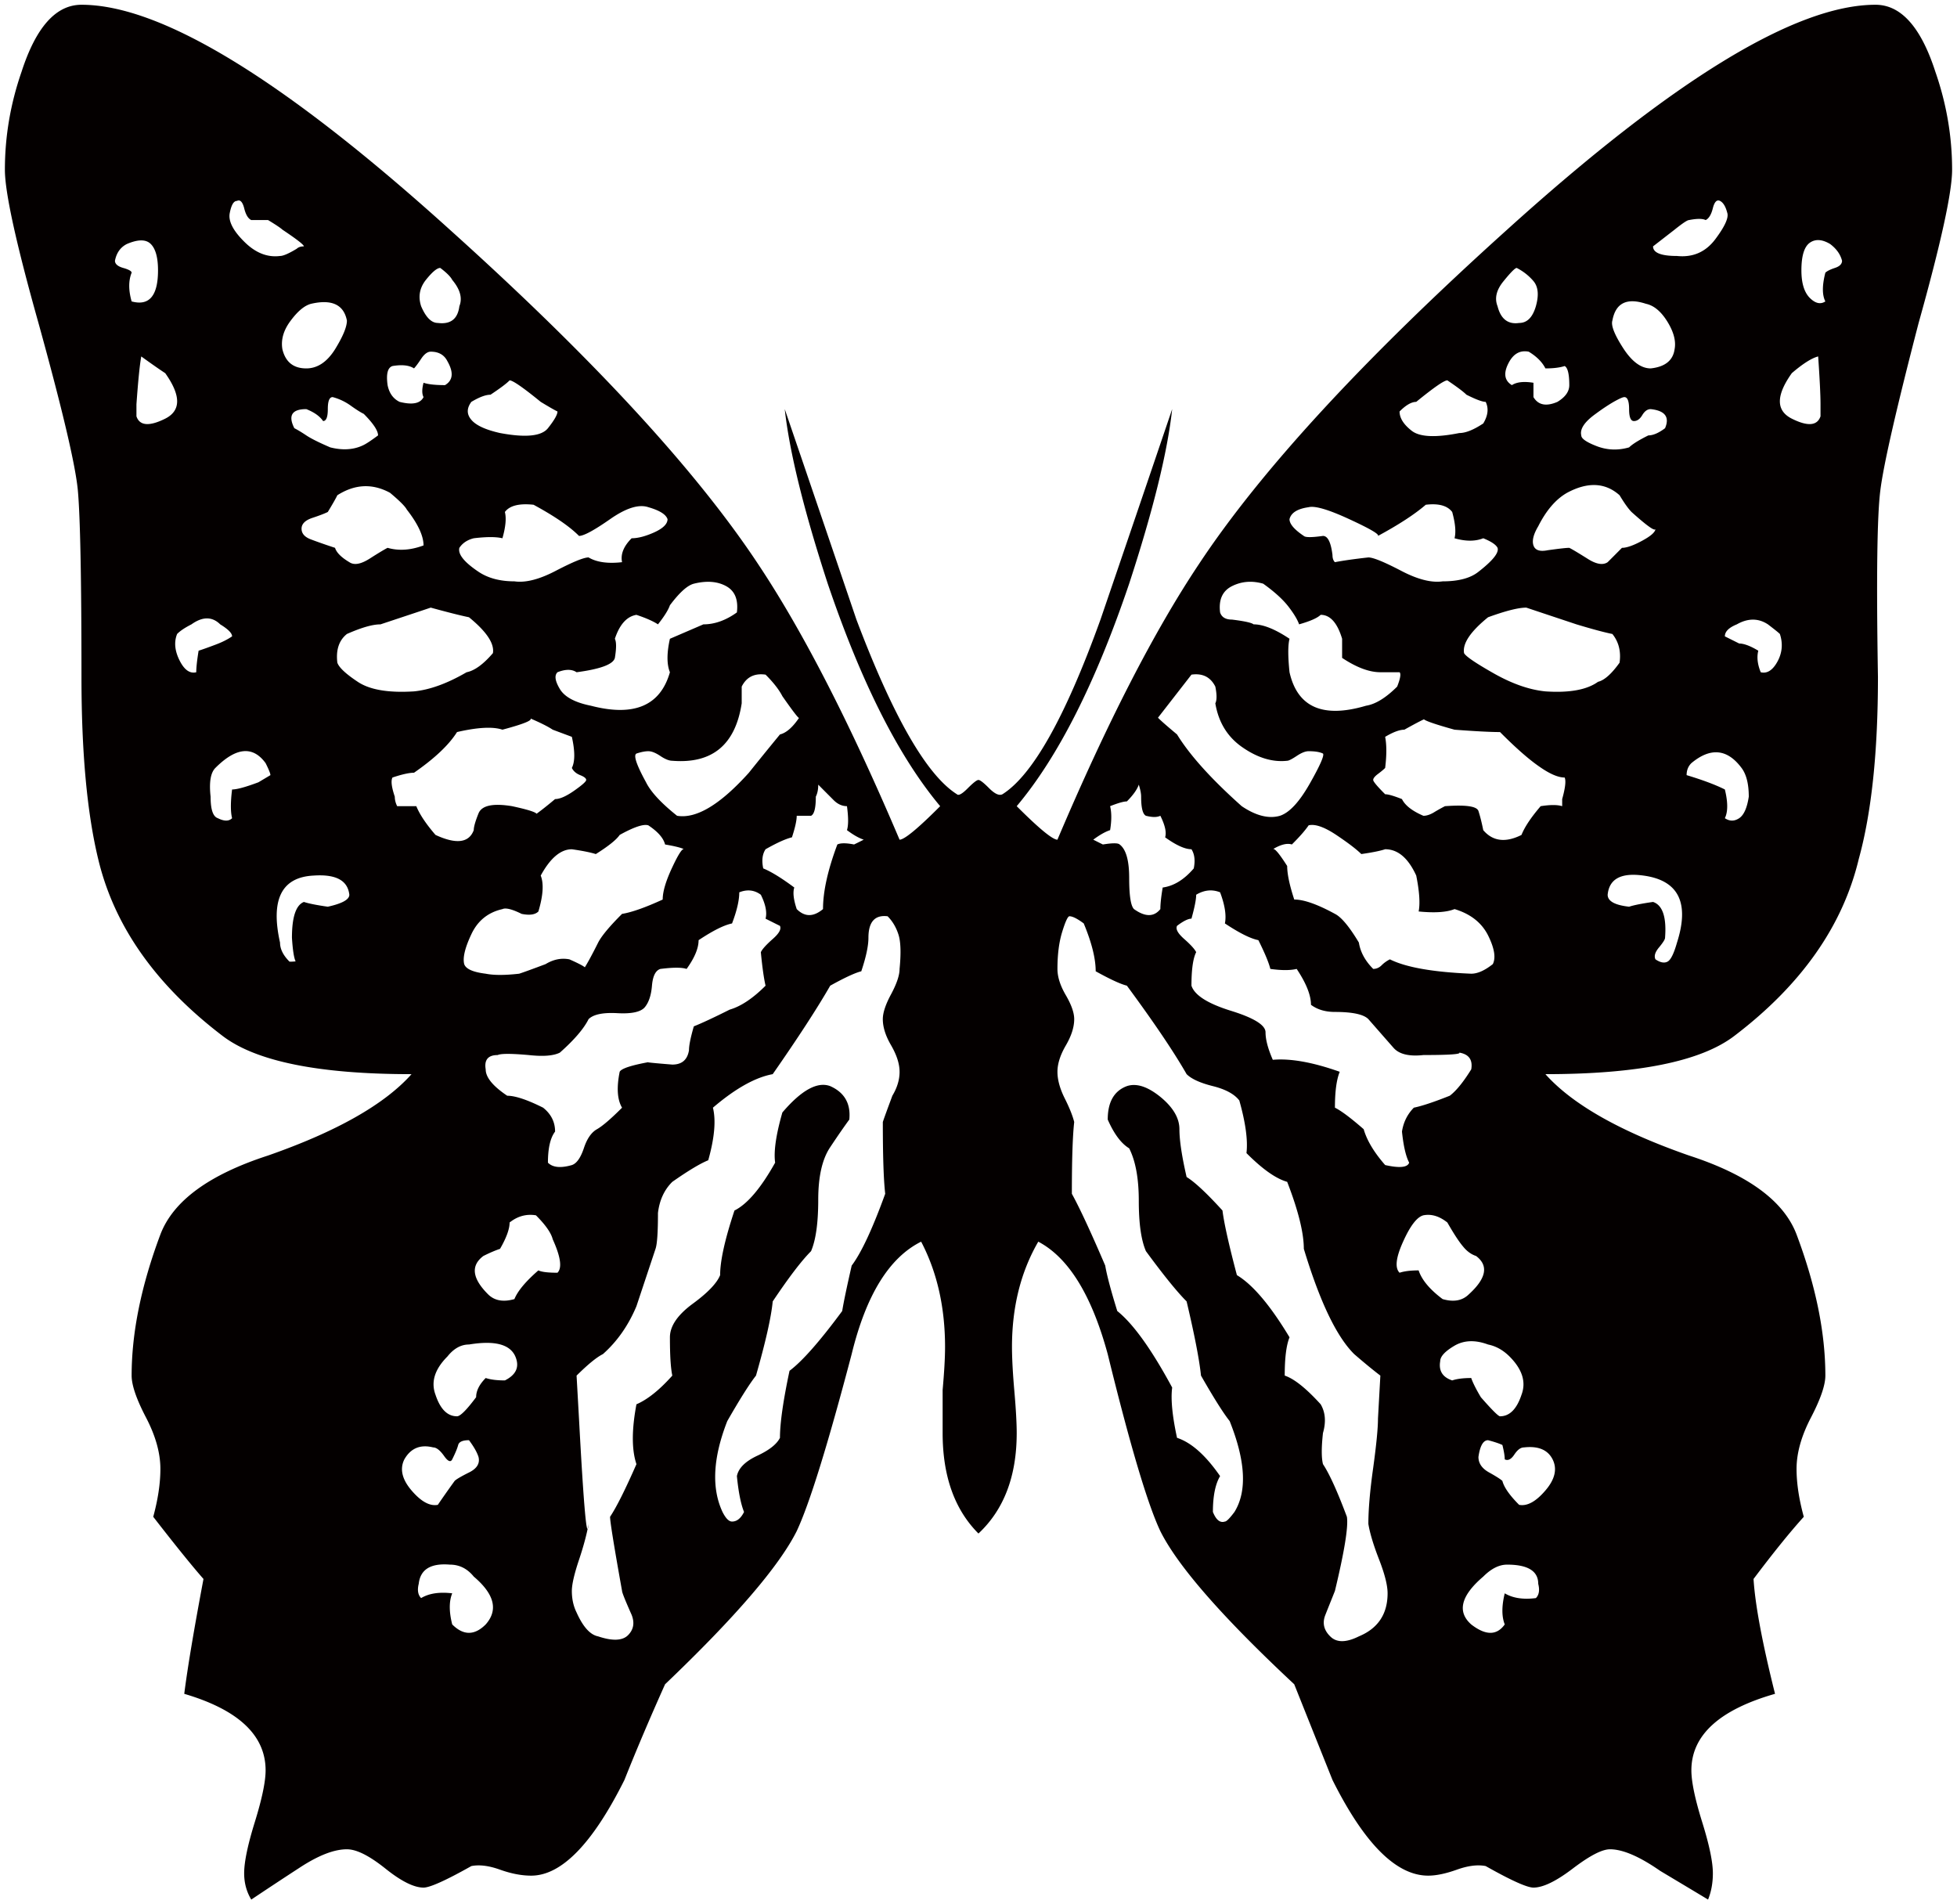 <svg xmlns="http://www.w3.org/2000/svg" viewBox="0 0 800 778.377"><path d="M798 69.42c0 9.127-4.568 29.995-13.687 62.584-9.153 35.219-14.36 58.042-15.654 68.464-1.326 10.429-1.646 35.857-.973 76.272 0 30.625-2.621 55.423-7.827 74.301-6.534 27.39-23.461 51.517-50.871 72.368-13.671 10.446-39.435 15.643-77.239 15.643 11.084 12.412 30.667 23.471 58.698 33.254 24.099 7.827 38.762 18.566 43.968 32.271 7.844 20.876 11.773 40.088 11.773 57.69 0 3.921-1.981 9.63-5.878 17.122-3.913 7.49-5.896 14.509-5.896 21.01 0 5.87.99 12.395 2.957 19.575-5.879 6.516-12.698 14.997-20.54 25.41.638 10.446 3.56 26.082 8.783 46.95-22.808 6.524-34.195 16.971-34.195 31.279 0 4.576 1.445 11.59 4.384 21.045 2.956 9.447 4.401 16.449 4.401 21 0 3.931-.638 7.523-1.966 10.774-6.516-3.93-13.05-7.827-19.566-11.73-8.465-5.887-15.316-8.826-20.506-8.826-3.275 0-8.314 2.628-15.165 7.827-6.852 5.231-12.226 7.833-16.14 7.833-2.619 0-9.12-2.931-19.531-8.8-3.292-.655-7.206-.16-11.773 1.47-4.55 1.629-8.465 2.444-11.723 2.444-13.049 0-26.099-13.032-39.131-39.114a32826.025 32826.025 0 01-15.636-39.107c-29.341-27.4-47.579-48.25-54.734-62.593-5.24-11.085-12.394-35.21-21.515-72.368-6.55-24.109-16.006-39.434-28.383-45.95-7.172 12.377-10.749 26.728-10.749 43.036 0 4.543.32 10.582.973 18.08.655 7.491.958 13.192.958 17.105 0 17.611-5.189 31.298-15.636 41.072-9.758-9.773-14.644-23.461-14.644-41.072v-17.6c.638-7.154.99-13.041.99-17.584 0-16.307-3.291-30.659-9.775-43.036-13.082 6.516-22.505 21.841-28.399 45.95-9.776 37.157-17.265 61.283-22.472 72.368-7.204 14.343-25.091 35.194-53.81 62.593-5.844 13.049-11.421 26.064-16.61 39.107-13.033 26.082-25.764 39.114-38.124 39.114-3.912 0-8.162-.815-12.73-2.444-4.535-1.63-8.465-2.125-11.724-1.47-10.428 5.869-16.962 8.8-19.548 8.8-3.897 0-9.153-2.602-15.653-7.833-6.532-5.199-11.722-7.827-15.669-7.827-5.223 0-11.538 2.452-19.062 7.34a1863.607 1863.607 0 00-20.035 13.216c-1.965-3.25-2.907-6.843-2.907-10.774 0-4.551 1.445-11.554 4.384-21 2.922-9.455 4.384-16.469 4.384-21.045 0-14.308-11.084-24.754-33.254-31.279 1.31-10.431 3.93-26.058 7.859-46.95-4.585-5.206-11.437-13.679-20.539-25.41 1.949-7.18 2.922-13.705 2.922-19.575 0-6.501-1.964-13.52-5.878-21.01-3.912-7.492-5.878-13.201-5.878-17.122 0-17.602 3.93-36.814 11.756-57.69 5.223-13.705 19.869-24.444 44.019-32.271 27.979-9.782 47.579-20.842 58.646-33.254-37.821 0-63.567-5.197-77.254-15.643-27.376-20.851-44.355-44.977-50.856-72.368-4.551-18.879-6.818-43.676-6.818-74.301 0-40.415-.519-65.843-1.478-76.272-.973-10.422-6.365-33.245-16.105-68.464C6.552 99.414 2 78.546 2 69.42c0-13.696 2.284-27.04 6.819-40.107 5.896-18.22 14.04-27.366 24.486-27.366 32.598 0 82.748 30.634 150.564 91.925 58.715 52.804 100.751 98.435 126.178 136.902 18.222 27.376 37.468 64.87 57.689 112.441 1.949 0 7.475-4.544 16.595-13.697-16.93-20.204-32.246-50.501-45.951-90.934-9.775-29.962-15.636-53.778-17.584-71.361a51536.699 51536.699 0 0129.307 86.039c15.033 39.778 28.72 63.568 41.08 71.377.655.681 2.132-.135 4.416-2.435 2.269-2.275 3.729-3.409 4.384-3.409.655 0 2.135 1.134 4.384 3.409 2.318 2.3 4.098 3.116 5.424 2.435 12.362-7.809 25.729-31.599 40.072-71.377a36117.273 36117.273 0 0029.307-86.039c-1.914 17.583-7.792 41.399-17.583 71.361-13.687 40.434-28.988 70.731-45.968 90.934 9.137 9.153 14.679 13.697 16.644 13.697 20.187-47.571 39.45-85.065 57.707-112.441 25.41-38.467 67.48-84.098 126.126-136.902 67.818-61.291 118-91.925 150.599-91.925 10.412 0 18.573 9.146 24.451 27.366C795.699 42.379 798 55.723 798 69.42M64.595 110.498c0-5.206-.991-8.817-2.957-10.764-1.949-1.957-5.206-1.957-9.775 0-2.602 1.317-4.232 3.586-4.87 6.843 0 1.311 1.142 2.301 3.376 2.939 2.302.647 3.443 1.327 3.443 1.948-1.309 3.266-1.309 7.181 0 11.74 7.188 1.957 10.783-2.284 10.783-12.706m2.956 60.621c6.482-3.275 6.482-9.439 0-18.583-1.983-1.293-5.274-3.568-9.809-6.845-.688 3.923-1.309 10.431-1.964 19.549v4.913c1.275 3.889 5.222 4.233 11.773.966m27.324 88.987c0-1.31-1.629-2.931-4.853-4.905-3.292-3.242-7.222-3.242-11.757 0-2.619 1.335-4.585 2.628-5.861 3.93-1.311 3.259-.975 6.836.973 10.757 1.949 3.912 4.233 5.543 6.854 4.887 0-1.965.318-4.887.956-8.808 1.999-.638 4.25-1.462 6.854-2.444 2.636-.973 4.902-2.091 6.834-3.417m13.705 51.818c-5.223-7.163-12.092-6.499-20.539 1.966-1.949 1.957-2.604 5.853-1.949 11.739 0 5.223.974 8.138 2.957 8.8 2.602 1.302 4.55 1.302 5.827 0-.655-2.602-.655-6.516 0-11.739 1.965 0 5.56-.982 10.783-2.947l4.887-2.913c-.001-.656-.656-2.284-1.966-4.906m15.651-211.225c0-.638-2.937-2.922-8.783-6.828-.672-.638-2.619-1.964-5.861-3.921h-6.869c-1.327-.638-2.284-2.275-2.907-4.895-.688-2.586-1.663-3.579-2.972-2.923-1.31 0-2.268 1.63-2.906 4.896-.688 3.242 1.293 7.189 5.878 11.722 4.552 4.57 9.44 6.542 14.663 5.878 1.294 0 3.56-.982 6.819-2.948.654-.629 1.629-.981 2.938-.981m18.575 265.02c-.655-5.895-5.526-8.473-14.678-7.835-13.015.681-17.583 9.799-13.653 27.384 0 2.604 1.294 5.232 3.895 7.809 2.587 0 4.216-.302 4.905-.958-1.981 3.923-3.309.958-3.929-8.808 0-8.456 1.611-13.351 4.885-14.653 1.965.647 5.224 1.302 9.775 1.949 5.878-1.302 8.8-2.924 8.8-4.888m-.99-234.688c-1.276-6.517-6.181-8.818-14.646-6.86-2.637.679-5.39 2.939-8.314 6.86-2.954 3.904-4.081 7.809-3.409 11.739 1.276 5.214 4.518 7.809 9.758 7.809 4.55 0 8.465-2.595 11.756-7.809 3.209-5.223 4.855-9.136 4.855-11.739m12.729 46.932c0-1.948-1.947-4.887-5.843-8.8-1.343-.647-3.124-1.789-5.409-3.42a22.499 22.499 0 00-7.306-3.434c-1.343 0-1.981 1.646-1.981 4.913 0 3.249-.637 4.879-1.931 4.879-1.326-1.949-3.595-3.586-6.869-4.879-5.861 0-7.507 2.604-4.887 7.801 1.31.655 2.956 1.646 4.887 2.939 1.964 1.311 5.206 2.922 9.791 4.896 5.173 1.309 9.775.982 13.705-.992 1.276-.637 3.241-1.963 5.843-3.903m18.593 44.975c0-3.886-2.266-8.791-6.852-14.67-.655-1.276-2.939-3.568-6.836-6.836-7.204-3.913-14.36-3.577-21.548.992-.622 1.3-1.916 3.577-3.897 6.843-1.31.647-3.425 1.461-6.348 2.426-2.906.975-4.384 2.452-4.384 4.401 0 1.964 1.259 3.435 3.896 4.408 2.586.975 5.863 2.135 9.792 3.419.604 1.973 2.586 3.922 5.844 5.861 1.966 1.335 4.719.831 8.331-1.462 3.544-2.267 6.029-3.752 7.305-4.399 4.554 1.31 9.457.975 14.697-.983m28.366 44.011c.638-3.921-2.62-8.8-9.791-14.652-3.259-.664-8.482-1.975-15.636-3.938-3.93 1.335-10.783 3.601-20.539 6.843-3.291 0-7.844 1.335-13.722 3.93-3.258 2.612-4.535 6.508-3.913 11.732.655 1.947 3.443 4.568 8.329 7.809 4.905 3.283 12.563 4.585 23.009 3.921 6.483-.638 13.655-3.259 21.497-7.818 3.242-.638 6.853-3.251 10.766-7.827M182.896 147.64c-1.31-2.586-3.559-3.897-6.818-3.897-1.311 0-2.637.975-3.93 2.933-1.276 1.94-2.301 3.274-2.907 3.904-1.981-1.302-4.903-1.611-8.8-.965-1.999.647-2.62 3.266-1.999 7.801.655 3.274 2.284 5.575 4.905 6.843 5.223 1.327 8.48.689 9.791-1.949-.688-1.309-.688-3.257 0-5.861 1.931.663 4.887.966 8.783.966 3.276-1.949 3.577-5.207.975-9.775m56.732 171.155c0-.664-.822-1.311-2.468-1.966-1.63-.655-2.755-1.62-3.393-2.939 1.311-2.604 1.311-6.836 0-12.715l-7.827-2.921c-1.948-1.309-5.223-2.939-9.808-4.888 2.62.64-.973 2.277-10.748 4.888-3.88-1.309-10.111-.982-18.558.966-3.292 5.232-9.137 10.773-17.585 16.626-1.981 0-4.903.655-8.8 1.955-.705 1.302-.385 3.906.941 7.827 0 1.293.335 2.612.973 3.888h7.827c1.327 3.283 3.914 7.197 7.843 11.748 8.448 3.912 13.688 3.275 15.636-1.948 0-1.317.638-3.586 1.947-6.843 1.311-3.259 5.896-4.233 13.705-2.957 9.119 1.966 12.059 3.283 8.8 3.93 1.966-1.285 4.905-3.569 8.802-6.834 1.947 0 4.55-1.15 7.81-3.436 3.24-2.274 4.903-3.743 4.903-4.381m-44.02 276.725c-.621-1.957-1.947-4.241-3.895-6.853-2.621 0-4.066.673-4.419 1.957-.335 1.319-1.142 3.274-2.435 5.87-.653 1.327-1.797.824-3.391-1.477-1.631-2.269-3.108-3.402-4.418-3.402-5.223-1.309-9.153.328-11.756 4.879-1.947 3.905-.956 8.17 2.939 12.714 3.914 4.576 7.491 6.517 10.749 5.878 1.327-1.965 3.579-5.222 6.87-9.775.621-.647 2.602-1.814 5.861-3.443 3.275-1.611 4.533-3.737 3.895-6.348m2.94 68.447c5.19-5.87 3.595-12.37-4.886-19.557-2.638-3.251-5.878-4.888-9.792-4.888-7.792-.638-12.042 1.949-12.697 7.834-.654 2.595-.301 4.578.975 5.845 3.257-1.949 7.457-2.569 12.712-1.949-1.326 3.266-1.326 7.524 0 12.715 4.552 4.577 9.12 4.577 13.688 0m-10.764-538.806c1.309-3.25.353-6.854-2.924-10.757-.653-1.293-2.299-2.939-4.885-4.887-1.311 0-3.259 1.622-5.878 4.887-2.586 3.274-3.224 6.852-1.948 10.757 1.948 4.585 4.232 6.843 6.834 6.843 5.223.664 8.145-1.637 8.801-6.843m23.495 431.245c-1.345-6.517-7.827-8.793-19.566-6.854-3.259 0-6.215 1.631-8.818 4.905-5.207 5.223-6.818 10.42-4.87 15.637 1.949 5.878 4.87 8.8 8.8 8.8 1.311 0 3.912-2.586 7.809-7.81 0-2.612 1.31-5.214 3.912-7.835 1.965.647 4.535.982 7.844.982 3.899-1.964 5.527-4.551 4.889-7.825m61.602-344.199c-.673-1.981-3.291-3.585-7.844-4.896-3.895-1.309-9.118.328-15.652 4.896-6.516 4.544-10.731 6.845-12.697 6.845-3.912-3.947-10.128-8.155-18.575-12.74-5.878-.63-9.791.346-11.722 2.956.655 2.595.285 6.198-1.008 10.74-2.587-.629-6.499-.629-11.722 0-2.638.663-4.569 1.948-5.878 3.914-.655 2.619 1.981 5.861 7.825 9.782 3.914 2.621 8.802 3.912 14.68 3.912 4.55.664 10.26-.805 17.096-4.407 6.869-3.56 11.269-5.366 13.218-5.366 3.24 1.94 7.792 2.619 13.686 1.94-.671-3.242.639-6.501 3.914-9.775 2.604 0 5.692-.814 9.304-2.436 3.545-1.628 5.375-3.425 5.375-5.365m6.852 134.92c-1.326-.63-3.947-1.294-7.859-1.949-.655-2.61-2.905-5.205-6.836-7.825-1.932-.638-5.844.647-11.722 3.912-1.311 1.949-4.568 4.568-9.758 7.827-1.981-.638-5.24-1.319-9.791-1.965-4.568 0-8.834 3.611-12.729 10.757 1.309 3.283.99 8.162-.958 14.678-1.328 1.31-3.595 1.637-6.852.975-3.914-1.949-6.551-2.578-7.844-1.949-5.861 1.317-10.111 4.736-12.697 10.262-2.619 5.533-3.594 9.631-2.922 12.226.656 1.966 3.577 3.275 8.783 3.913 3.276.663 7.844.663 13.688 0 1.966-.638 5.543-1.947 10.783-3.913 3.225-1.957 6.482-2.595 9.758-1.957 5.878 2.604 7.827 3.923 5.878 3.923 1.276-1.966 3.258-5.543 5.861-10.775 1.326-2.595 4.535-6.516 9.774-11.73 3.914-.632 9.457-2.578 16.611-5.855 0-3.283 1.309-7.65 3.93-13.216 2.586-5.534 4.231-7.969 4.902-7.339m-51.844-178.939c-1.328-.647-3.612-1.964-6.852-3.93-7.172-5.853-11.421-8.792-12.715-8.792-1.276 1.326-3.912 3.274-7.809 5.87-1.965 0-4.568.973-7.827 2.922-1.948 2.629-1.948 5.071 0 7.34 1.949 2.301 5.861 4.081 11.724 5.398 10.429 1.958 16.962 1.311 19.582-1.973 2.569-3.233 3.897-5.534 3.897-6.835m0 352.025c1.948-1.957 1.31-6.501-1.949-13.687-.655-2.596-2.922-5.855-6.852-9.784-3.93-.638-7.491.344-10.766 2.939 0 2.621-1.276 6.207-3.912 10.766-1.931.647-4.249 1.629-6.819 2.922-5.222 3.93-4.601 9.145 1.932 15.671 2.619 2.593 6.181 3.257 10.766 1.946 1.309-3.257 4.55-7.171 9.791-11.73 1.292.637 3.912.957 7.809.957m90.943-141.782c-1.311-.638-3.276-1.629-5.878-2.931.671-2.595 0-5.886-1.931-9.782-2.621-1.948-5.56-2.292-8.817-.99 0 3.284-.975 7.507-2.956 12.721-3.258.655-7.809 2.931-13.671 6.836 0 3.283-1.628 7.195-4.905 11.756-1.932-.664-5.526-.664-10.731 0-1.965.63-3.09 2.922-3.426 6.843-.32 3.897-1.293 6.836-2.922 8.8-1.63 1.94-5.392 2.764-11.253 2.435-5.863-.318-9.758.496-11.739 2.444-1.949 3.921-5.878 8.49-11.741 13.687-2.619 1.311-6.834 1.637-12.73.99-7.154-.637-11.421-.637-12.68 0-3.93 0-5.558 1.949-4.905 5.855 0 3.266 2.957 6.852 8.802 10.772 3.257 0 8.162 1.622 14.678 4.887 3.257 2.604 4.887 5.853 4.887 9.767-1.983 2.619-2.923 6.852-2.923 12.706 1.948 1.973 5.207 2.292 9.775.982 1.932-.637 3.56-2.921 4.887-6.836 1.276-3.912 3.073-6.525 5.375-7.818 2.283-1.302 5.709-4.248 10.26-8.8-1.947-3.266-2.284-8.153-.973-14.67.637-1.301 4.552-2.621 11.722-3.938-1.292 0 1.965.361 9.793.982 3.912 0 6.18-1.94 6.818-5.852 0-1.957.655-5.214 1.981-9.775 3.259-1.293 8.162-3.577 14.661-6.834 4.552-1.319 9.472-4.578 14.662-9.784-.622-2.611-1.31-7.171-1.931-13.696.621-1.317 2.267-3.09 4.853-5.383 2.606-2.283 3.596-4.054 2.958-5.374M301.23 250.322c.639-5.205-.805-8.8-4.416-10.757-3.56-1.949-7.978-2.284-13.184-.982-2.62.672-5.861 3.594-9.776 8.808-.671 1.948-2.316 4.568-4.885 7.809-1.966-1.294-4.887-2.578-8.802-3.888-3.913.647-6.852 3.888-8.816 9.784.653 1.293.653 3.888 0 7.818-.64 2.61-5.863 4.559-15.653 5.861-1.932-1.301-4.552-1.301-7.809 0-1.328 1.319-.974 3.595.973 6.852 1.949 3.259 6.215 5.534 12.714 6.836 17.617 4.576 28.366 0 32.278-13.688-1.309-3.25-1.309-7.827 0-13.679l13.688-5.896c4.536.001 9.137-1.603 13.688-4.878m66.507 187.765c0-3.25-1.174-6.845-3.425-10.766-2.301-3.912-3.426-7.49-3.426-10.757 0-2.596 1.125-6.021 3.426-10.262 2.251-4.232 3.425-7.65 3.425-10.26.638-6.517.487-11.261-.503-14.192-.956-2.93-2.451-5.4-4.384-7.331-5.223-.647-7.842 2.284-7.842 8.792 0 3.276-.958 7.835-2.922 13.696-2.604.647-6.836 2.628-12.697 5.878-5.24 9.12-13.067 21.179-23.513 36.167-7.137 1.31-15.283 5.878-24.436 13.704 1.294 5.223.638 12.386-1.914 21.489-3.291 1.328-8.179 4.267-14.695 8.826-3.292 3.25-5.24 7.492-5.861 12.714 0 7.819-.32 12.689-.992 14.662l-7.809 23.463c-3.274 7.818-7.825 14.35-13.688 19.557-2.637 1.326-6.196 4.257-10.781 8.8l.99 17.608c1.966 36.528 3.242 50.854 3.914 43.02-.673 3.912-1.949 8.808-3.914 14.678-1.963 5.861-2.922 10.093-2.922 12.706 0 3.266.638 6.196 1.932 8.8 2.619 5.869 5.558 9.144 8.817 9.773 5.861 1.958 9.925 1.798 12.211-.478 2.284-2.292 2.77-5.055 1.477-8.322-2.604-5.87-3.914-9.12-3.914-9.773-3.274-18.248-4.903-28.359-4.903-30.306 2.62-3.923 6.214-11.094 10.782-21.515-1.964-5.878-1.964-14.025 0-24.462 4.552-1.957 9.423-5.861 14.663-11.73-.69-3.259-.976-8.465-.976-15.645 0-4.559 3.075-9.111 9.271-13.687 6.213-4.542 9.942-8.465 11.253-11.731 0-5.886 1.966-14.678 5.861-26.417 5.223-2.586 10.783-9.111 16.627-19.557-.638-4.553.337-11.38 2.956-20.515 7.809-9.137 14.326-12.732 19.566-10.766 5.861 2.619 8.448 7.188 7.792 13.671-1.932 2.636-4.551 6.382-7.792 11.269-3.292 4.87-4.905 12.067-4.905 21.489 0 9.481-.99 16.501-2.939 21.036-3.913 3.904-9.135 10.781-15.669 20.53-.638 6.534-2.922 16.627-6.836 30.324-2.585 3.266-6.499 9.455-11.74 18.591-5.861 14.981-6.516 27.368-1.948 37.142 1.327 2.621 2.604 3.921 3.897 3.921 1.981 0 3.594-1.3 4.905-3.921-1.311-3.25-2.284-8.136-2.923-14.652.639-3.276 3.443-6.03 8.33-8.331 4.887-2.269 7.961-4.71 9.271-7.315 0-5.878 1.276-14.989 3.912-27.401 5.208-3.895 12.377-12.042 21.532-24.428.638-3.93 1.948-10.093 3.88-18.575 3.93-5.223 8.497-14.997 13.703-29.348-.671-5.861-.974-15.645-.974-29.341.639-1.947 1.964-5.524 3.897-10.74 1.962-3.265 2.953-6.524 2.953-9.782m-41.063-144.721c0 .64-2.301-2.292-6.852-8.808-1.343-2.602-3.594-5.541-6.869-8.8-4.552-.655-7.809.982-9.758 4.888v6.836c-2.604 16.971-12.075 24.789-28.365 23.478-1.311 0-2.957-.655-4.888-1.957-1.965-1.302-3.577-1.949-4.905-1.949-1.292 0-2.937.311-4.87.958-1.309.681 0 4.576 3.914 11.731 1.948 3.938 6.163 8.499 12.697 13.705 7.842 1.311 17.6-4.542 29.356-17.6 2.604-3.259 6.818-8.482 12.697-15.645 2.603-.639 5.207-2.931 7.843-6.837m26.402 49.848c-1.966-.647-4.267-1.949-6.852-3.897.621-1.964.621-5.206 0-9.799-1.948 0-3.762-.798-5.408-2.426-1.613-1.629-3.746-3.746-6.333-6.365 0 1.964-.335 3.601-.99 4.903 0 4.568-.62 7.171-1.948 7.818h-5.861c0 1.957-.671 4.887-1.948 8.809-2.654.646-6.214 2.284-10.782 4.87-1.31 1.965-1.646 4.576-.958 7.835 3.242 1.317 7.474 3.921 12.697 7.809-.655 1.957-.32 4.911.99 8.817 3.274 3.266 6.819 3.266 10.749 0 0-7.188 1.948-15.98 5.861-26.411 1.311-.637 3.594-.637 6.836 0 1.326-.637 2.619-1.292 3.947-1.963m214.148 308.039c0-3.25-1.157-7.817-3.425-13.679-2.284-5.87-3.796-10.766-4.434-14.678 0-5.861.638-13.521 1.981-22.983 1.293-9.431 1.948-16.14 1.948-20.037l.975-17.608c-2.604-1.966-6.198-4.888-10.715-8.8-7.222-7.163-14.073-21.523-20.574-43.02 0-6.517-2.267-15.661-6.802-27.376-4.617-1.302-10.143-5.214-16.644-11.748.622-5.223-.353-12.377-2.922-21.506-1.981-2.595-5.592-4.568-10.798-5.869-5.223-1.302-8.767-2.931-10.749-4.896-5.206-9.103-13.352-21.169-24.419-36.167-2.636-.655-6.853-2.611-12.747-5.878 0-5.214-1.631-11.739-4.888-19.557-2.621-1.949-4.552-2.931-5.845-2.931-.653 0-1.646 2.133-2.954 6.356-1.311 4.241-1.948 9.289-1.948 15.167 0 3.257 1.142 6.843 3.425 10.74 2.284 3.921 3.426 7.187 3.426 9.782 0 3.267-1.142 6.844-3.426 10.757-2.284 3.921-3.425 7.516-3.425 10.766 0 3.258.99 6.843 2.921 10.749 1.981 3.921 3.275 7.18 3.93 9.773-.655 5.878-.957 15.636-.957 29.341 3.225 5.869 7.775 15.653 13.636 29.348.655 3.905 2.301 10.102 4.922 18.575 6.517 5.223 14.006 15.637 22.453 31.29-.621 4.559 0 11.411 1.983 20.539 5.894 1.94 11.739 7.189 17.6 15.645-1.949 3.274-2.939 8.17-2.939 14.652 1.31 3.274 2.939 4.576 4.905 3.921.653 0 1.947-1.3 3.912-3.921 5.223-8.448 4.55-20.851-1.965-37.142-2.587-3.249-6.499-9.447-11.722-18.591-.672-6.499-2.636-16.601-5.878-30.324-3.912-3.904-9.438-10.74-16.627-20.53-1.965-4.535-2.921-11.389-2.921-20.541 0-9.103-1.293-16.274-3.93-21.497-3.259-1.973-6.18-5.87-8.767-11.756 0-7.146 2.587-11.722 7.827-13.671 3.895-1.302 8.448.16 13.688 4.392 5.189 4.248 7.792 8.666 7.792 13.217 0 4.543.99 11.086 2.939 19.548 3.242 1.965 8.144 6.518 14.661 13.681.655 5.238 2.621 14.04 5.895 26.417 6.499 3.897 13.671 12.378 21.515 25.418-1.327 3.268-1.965 8.473-1.965 15.645 3.897 1.31 8.784 5.231 14.695 11.73 1.931 3.274 2.251 7.197.941 11.739-.655 5.878-.655 10.102 0 12.723 2.604 3.904 5.878 11.093 9.775 21.515.655 3.904-.975 14.014-4.887 30.306-1.294 3.266-2.621 6.525-3.897 9.773-1.326 3.268-.671 6.222 1.966 8.8 2.569 2.613 6.481 2.613 11.722 0 7.807-3.23 11.737-9.126 11.737-17.599m-79.237-296.291c.655-3.26.32-5.87-.941-7.835-2.637 0-6.197-1.596-10.764-4.87.621-1.964 0-4.903-1.948-8.809-1.36.664-3.276.664-5.896 0-1.31-.647-1.965-3.25-1.965-7.818 0-1.302-.335-2.939-.956-4.903-.673 1.964-2.284 4.248-4.871 6.852-1.327 0-3.611.664-6.853 1.94.637 2.645.637 5.887 0 9.799-1.999.655-4.265 1.948-6.886 3.897 1.345.671 2.621 1.326 3.931 1.963 3.93-.637 6.197-.637 6.852 0 2.604 1.949 3.897 6.525 3.897 13.705 0 7.163.654 11.413 1.964 12.705 4.568 3.266 8.162 3.266 10.783 0 0-1.974.285-4.896.956-8.817 4.569-.629 8.785-3.241 12.697-7.809m52.819-46.95c-1.326-.647-3.274-.958-5.861-.958-1.328 0-2.94.647-4.888 1.949-1.966 1.301-3.257 1.957-3.88 1.957-5.878.655-11.941-1.134-18.121-5.383-6.214-4.223-9.942-10.262-11.253-18.095.655-1.293.655-3.586 0-6.836-1.963-3.906-5.223-5.543-9.758-4.888l-13.688 17.609c1.26 1.294 3.897 3.579 7.794 6.836 5.222 8.491 14.023 18.256 26.434 29.315 5.827 3.93 11.066 5.24 15.634 3.93 3.914-1.285 7.961-5.692 12.228-13.21 4.234-7.464 5.998-11.545 5.359-12.226m60.612 129.085c.673-3.906-.973-6.19-4.87-6.845.638.655-4.265.99-14.678.99-5.828.647-9.925-.335-12.211-2.939-2.299-2.602-5.727-6.525-10.294-11.739-1.914-1.949-6.499-2.939-13.671-2.939-3.897 0-7.188-.957-9.792-2.922 0-3.921-1.947-8.826-5.844-14.661-2.62.63-6.213.63-10.766 0-.638-2.612-2.283-6.517-4.887-11.756-3.257-.638-7.792-2.931-13.686-6.836.653-3.25 0-7.49-1.965-12.721-3.259-1.301-6.517-.958-9.776.99 0 1.964-.671 5.24-1.931 9.782-1.309 0-3.292.949-5.894 2.931-.655 1.319.335 3.09 2.922 5.374 2.602 2.292 4.232 4.066 4.903 5.383-1.309 2.604-1.931 7.18-1.931 13.696 1.26 3.897 6.65 7.323 16.107 10.262 9.455 2.922 14.174 5.861 14.174 8.8 0 2.931.974 6.676 2.972 11.244 7.139-.638 16.258.958 27.359 4.896-1.326 3.258-1.964 8.162-1.964 14.67 2.62 1.293 6.533 4.25 11.756 8.8 1.294 4.543 4.215 9.44 8.783 14.654 5.895 1.311 9.153.991 9.808-.982-1.36-2.586-2.334-6.845-2.939-12.706.605-3.914 2.284-7.163 4.855-9.767 3.257-.664 8.162-2.284 14.695-4.887 2.601-1.973 5.523-5.541 8.765-10.772m-29.29-162.321h-7.859c-4.552 0-9.775-1.965-15.636-5.861v-7.818c-1.949-6.508-4.87-9.784-8.767-9.784-1.36 1.311-4.265 2.595-8.818 3.888-.671-1.94-2.133-4.375-4.417-7.331-2.284-2.922-5.694-6.021-10.262-9.287-4.568-1.302-8.783-.967-12.714.982-3.93 1.957-5.541 5.551-4.903 10.757.637 1.975 2.267 2.94 4.903 2.94 5.224.646 8.146 1.327 8.767 1.94 3.947 0 8.852 1.974 14.713 5.896-.673 2.595-.673 7.162 0 13.679 3.242 14.343 13.671 18.902 31.271 13.688 3.914-.621 8.146-3.25 12.731-7.818 1.294-3.26 1.612-5.216.991-5.871m38.107 119.3c1.31-2.595.655-6.507-1.932-11.73-2.619-5.208-7.204-8.808-13.705-10.757-3.274 1.317-8.162 1.621-14.678.974.638-3.258.32-8.162-.99-14.678-3.274-7.146-7.49-10.757-12.697-10.757-1.964.647-5.223 1.327-9.758 1.965-1.981-1.965-5.374-4.552-10.26-7.827-4.905-3.266-8.683-4.55-11.269-3.912-1.328 1.964-3.595 4.594-6.854 7.825-1.914-.637-4.55 0-7.793 1.949.638-.63 2.555 1.646 5.878 6.853 0 3.266.958 7.825 2.889 13.703 3.912 0 9.438 1.932 16.626 5.855 2.62 1.317 5.878 5.215 9.791 11.73.622 3.921 2.586 7.507 5.861 10.775 1.293 0 2.452-.496 3.427-1.479a12.792 12.792 0 013.408-2.444c6.499 3.259 17.585 5.232 33.236 5.87 2.624-.002 5.546-1.319 8.82-3.915m1.949-170.154c-.638-1.284-2.604-2.604-5.844-3.914-3.276 1.31-7.189 1.31-11.741 0 .655-2.587.303-6.172-.956-10.74-1.983-2.611-5.575-3.586-10.8-2.956-4.551 3.914-11.084 8.17-19.548 12.74.638-.673-3.291-2.956-11.722-6.845-8.499-3.938-14.04-5.55-16.626-4.896-4.568.647-7.172 2.277-7.81 4.896 0 1.94 1.932 4.224 5.844 6.845.638.647 3.259.647 7.827 0 1.981 0 3.259 2.602 3.897 7.801 0 1.309.335 2.292.99 2.931 3.274-.638 7.86-1.294 13.671-1.94 1.981 0 6.382 1.806 13.234 5.366 6.819 3.602 12.546 5.071 17.131 4.407 6.466 0 11.372-1.292 14.646-3.912 5.858-4.56 8.462-7.81 7.807-9.783m27.425 93.881c-2.637 0-6.062-1.46-10.278-4.416-4.267-2.922-9.658-7.641-16.14-14.166-3.947 0-10.128-.328-18.593-.966-11.756-3.266-15.316-4.888-10.764-4.888-.655 0-3.914 1.622-9.758 4.888-1.949 0-4.568.966-7.844 2.921.638 3.277.638 7.518 0 12.715-.638.655-1.629 1.462-2.939 2.452-1.293.973-1.948 1.788-1.948 2.452 0 .638 1.63 2.594 4.887 5.844 1.293 0 3.577.681 6.869 1.974 1.278 2.602 4.2 4.87 8.767 6.834 1.31 0 2.788-.478 4.416-1.469a71.379 71.379 0 014.401-2.461c8.465-.612 13.016 0 13.688 1.966.638 1.964 1.311 4.576 1.965 7.834 3.896 4.568 9.118 5.223 15.635 1.948 1.293-3.266 3.897-7.154 7.827-11.748 3.912-.612 6.852-.612 8.8 0v-2.905c1.277-4.56 1.614-7.507 1.009-8.809m-36.208 195.566c-1.983-.638-3.78-1.955-5.342-3.904-1.663-1.948-3.778-5.214-6.399-9.784-3.275-2.595-6.517-3.577-9.791-2.939-2.586.664-5.374 4.249-8.296 10.775-2.957 6.516-3.425 10.74-1.445 12.697 1.949-.638 4.535-.958 7.792-.958 1.294 3.897 4.568 7.809 9.808 11.73 4.552 1.311 8.079.647 10.716-1.946 7.172-6.526 8.162-11.742 2.957-15.671m3.93-349.111c-1.36 0-3.93-.956-7.861-2.922-1.294-1.293-3.912-3.233-7.809-5.87-1.326 0-5.542 2.939-12.73 8.792-1.914 0-4.249 1.327-6.802 3.93 0 2.612 1.579 5.232 4.888 7.827 3.225 2.604 9.74 2.939 19.531.982 2.604 0 5.861-1.317 9.792-3.921 1.964-3.249 2.266-6.188.991-8.818m14.643 405.836c1.966-5.216.32-10.414-4.886-15.637-2.621-2.612-5.543-4.249-8.785-4.905-5.24-1.94-9.808-1.788-13.705.48-3.912 2.301-5.86 4.424-5.86 6.373-.671 3.895.99 6.525 4.905 7.825 1.914-.653 4.533-.982 7.775-.982.673 1.948 1.983 4.56 3.93 7.835 4.57 5.223 7.172 7.81 7.844 7.81 3.896 0 6.836-2.922 8.782-8.799m6.837 77.262c0-5.206-4.25-7.834-12.715-7.834-3.257 0-6.516 1.637-9.756 4.888-9.154 7.816-10.782 14.367-4.922 19.557 5.913 4.576 10.446 4.576 13.705 0-1.276-3.242-1.276-7.492 0-12.715 3.274 1.949 7.49 2.619 12.729 1.949 1.294-1.267 1.614-3.25.959-5.845m33.253-376.493c.638-4.544-.319-8.473-2.939-11.732-3.259-.655-8.129-1.956-14.663-3.93-3.878-1.294-10.749-3.569-20.522-6.843-3.291 0-8.482 1.335-15.636 3.938-7.204 5.853-10.496 10.731-9.808 14.652.655 1.31 4.72 4.081 12.226 8.331 7.492 4.232 14.529 6.676 21.028 7.314 9.758.664 16.962-.638 21.515-3.921 2.601-.622 5.524-3.241 8.799-7.809m-27.375 325.631c-1.981-3.912-5.878-5.542-11.706-4.879-1.36 0-2.636.966-3.947 2.923-1.294 1.956-2.586 2.61-3.912 1.956 0-1.293-.302-3.242-.958-5.87-1.326-.629-3.274-1.284-5.861-1.957-1.964 0-3.291 2.285-3.93 6.853 0 2.611 1.462 4.737 4.401 6.348 2.921 1.628 4.719 2.796 5.39 3.443.655 2.596 2.923 5.846 6.836 9.775 3.242.639 6.852-1.301 10.749-5.878 3.911-4.544 4.902-8.809 2.938-12.714m-6.837-471.333c1.294-4.561.958-7.969-.99-10.271-1.948-2.283-4.249-4.046-6.834-5.374-.673 0-2.47 1.806-5.359 5.374-2.972 3.595-3.778 7.021-2.485 10.271 1.311 5.206 4.265 7.507 8.817 6.843 3.242 0 5.509-2.258 6.851-6.843m13.656 32.254c0-4.536-.638-7.155-1.898-7.801-1.981.647-4.618.965-7.86.965-1.31-2.595-3.594-4.888-6.836-6.836-3.292-.638-5.878.631-7.825 3.897-2.621 4.568-2.268 7.827.956 9.776 1.983-1.294 4.937-1.596 8.817-.966v5.861c1.949 3.276 5.223 3.914 9.791 1.949 3.224-1.951 4.855-4.217 4.855-6.845m35.234 58.68c0 1.326-3.292-.99-9.79-6.827-1.294-1.311-2.924-3.586-4.888-6.843-5.845-5.216-13.032-5.543-21.479-.992-4.602 2.621-8.499 7.188-11.774 13.672-1.949 3.274-2.604 5.885-1.949 7.833.673 1.957 2.604 2.622 5.845 1.957 4.568-.629 7.507-.974 8.8-.974 1.326.647 3.761 2.133 7.39 4.399 3.542 2.292 6.347 2.797 8.296 1.462 1.311-1.294 3.242-3.242 5.844-5.861 1.948 0 4.736-.984 8.314-2.932 3.577-1.937 5.391-3.568 5.391-4.894m3.913-41.071c1.948-4.552 0-7.18-5.861-7.801-1.343 0-2.468.822-3.443 2.435-.973 1.646-2.115 2.444-3.426 2.444-1.31 0-1.966-1.63-1.966-4.879 0-3.268-.653-4.913-1.932-4.913-.671 0-2.133.681-4.399 1.949-2.284 1.327-4.737 2.965-7.356 4.905-4.552 3.266-6.501 6.205-5.863 8.8 0 1.311 2.117 2.779 6.349 4.408 4.248 1.622 8.649 1.797 13.2.488 1.327-1.294 3.931-2.956 7.878-4.896 1.916-.001 4.199-.968 6.819-2.94m4.887 210.244c5.19-16.274.623-25.444-13.688-27.384-9.153-1.285-14.04 1.327-14.661 7.835 0 2.611 2.939 4.241 8.766 4.888 1.966-.647 5.24-1.302 9.792-1.949 3.896 1.302 5.558 6.197 4.903 14.653 0 .672-.84 1.957-2.451 3.922-1.646 1.955-2.117 3.593-1.462 4.886 1.932 1.311 3.577 1.637 4.888.958 1.311-.621 2.62-3.242 3.913-7.809m-.99-242.498c.637-3.275-.303-7.003-2.922-11.27-2.604-4.223-5.543-6.65-8.785-7.329-7.86-2.587-12.41-.303-13.72 6.86-.621 1.957.822 5.692 4.399 11.243 3.579 5.551 7.34 8.305 11.269 8.305 5.862-.629 9.121-3.25 9.759-7.809m21.547-55.742c-.671-2.596-1.646-4.233-2.955-4.896-1.293-.655-2.268.337-2.939 2.923-.638 2.619-1.63 4.257-2.939 4.895-1.294-.638-3.577-.638-6.819 0-.673 0-2.636 1.31-5.895 3.921l-8.8 6.828c0 2.621 3.274 3.93 9.791 3.93 6.501.663 11.724-1.621 15.653-6.852 3.912-5.214 5.525-8.8 4.903-10.749m8.785 238.601c0-5.206-.991-9.127-2.956-11.739-5.828-7.827-12.714-8.465-20.507-1.966-1.343 1.328-1.948 2.957-1.948 4.905 6.501 1.966 11.724 3.896 15.636 5.861 1.276 5.223 1.276 9.137 0 11.739 1.966 1.302 3.88 1.302 5.861 0 1.93-1.3 3.224-4.232 3.914-8.8m12.712-66.498c-.655-.655-2.301-1.956-4.885-3.93-3.932-2.578-8.164-2.578-12.715 0-3.274 1.335-4.887 2.948-4.887 4.905l5.861 2.922c1.931 0 4.57.99 7.809 2.939-.671 2.619-.336 5.558.992 8.808 2.585.655 4.903-.807 6.852-4.392 1.948-3.577 2.266-7.355.973-11.252m16.612-88.978v-4.913c0-3.904-.338-10.412-.959-19.549-2.621.673-6.23 2.924-10.782 6.845-6.499 9.144-6.499 15.308 0 18.583 6.515 3.267 10.43 2.923 11.741-.966m8.799-63.576c-.655-2.604-2.284-4.896-4.87-6.843-3.292-1.957-6.047-2.109-8.331-.496-2.267 1.629-3.409 5.39-3.409 11.259 0 5.216 1.142 8.944 3.409 11.253 2.284 2.277 4.401 2.763 6.382 1.453-1.343-2.604-1.343-6.517 0-11.74.621-.621 1.949-1.301 3.897-1.948 1.964-.637 2.922-1.627 2.922-2.938" fill="#040000"/></svg>
